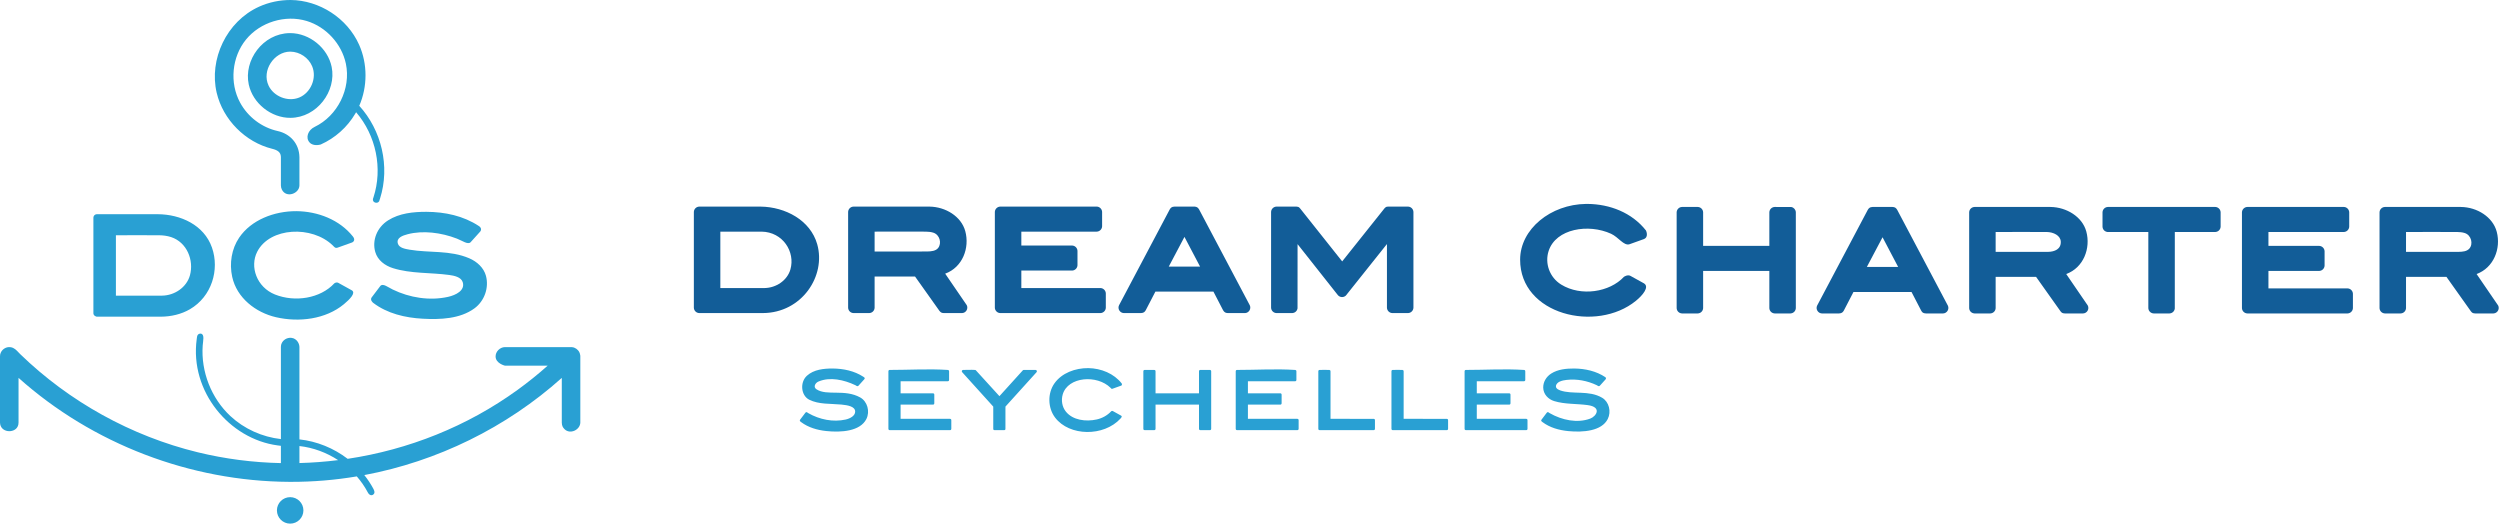<?xml version="1.0" encoding="UTF-8"?>
<svg width="472px" height="99px" viewBox="0 0 472 99" version="1.1" xmlns="http://www.w3.org/2000/svg" xmlns:xlink="http://www.w3.org/1999/xlink">
    <!-- Generator: Sketch 60 (88103) - https://sketch.com -->
    <title>Home-Logo</title>
    <desc>Created with Sketch.</desc>
    <g id="Symbols" stroke="none" stroke-width="1" fill="none" fill-rule="evenodd">
        <g id="Header" transform="translate(0, -60)">
            <g id="Logo-Dcs-/-Positive" transform="translate(0, 60)">
                <path d="M205.468,69.5 C207.903,69.54 210.325,70.523 211.794,72.418 C211.794,72.418 211.922,72.7 211.681,72.807 L210.045,73.392 C209.842,73.448 209.866,73.415 209.679,73.225 C207.127,70.697 201.636,71.094 200.643,74.464 C200.319,75.562 200.522,76.821 201.235,77.709 C202.535,79.33 204.992,79.656 207.07,79.192 C208.105,78.96 209.065,78.431 209.794,77.653 C209.794,77.653 209.926,77.525 210.097,77.605 L211.643,78.461 C211.821,78.576 211.879,78.657 211.56,79.015 C208.386,82.483 201.9,82.389 199.203,78.84 C197.814,77.011 197.753,74.258 199.075,72.382 C200.465,70.411 203.005,69.486 205.468,69.5 Z M157.225,69.575 C159.251,69.596 161.294,70.025 162.984,71.122 C163.264,71.302 163.345,71.393 163.183,71.598 L162.088,72.814 C161.852,73.043 161.691,72.819 161.492,72.723 C159.336,71.702 156.712,71.124 154.58,72.013 C154.53,72.034 154.48,72.056 154.431,72.08 C153.956,72.313 153.466,73.06 154.166,73.51 C156.147,74.783 159.457,73.407 162.401,75.034 C163.766,75.789 164.291,77.686 163.568,79.116 C162.4,81.425 158.843,81.684 155.973,81.377 C154.301,81.199 152.618,80.716 151.257,79.698 C151.02,79.52 150.928,79.437 151.062,79.234 L152.052,77.928 C152.277,77.67 152.419,77.89 152.617,78.006 C154.733,79.217 157.3,79.735 159.652,79.211 C160.542,79.013 161.472,78.484 161.456,77.692 C161.438,76.747 160.092,76.497 158.845,76.38 C156.794,76.187 154.598,76.377 152.785,75.466 C151.22,74.68 150.985,72.186 152.342,70.944 C153.648,69.747 155.582,69.569 157.225,69.575 Z M297.199,69.575 C299.278,69.597 301.358,70.051 303.11,71.222 C303.11,71.222 303.303,71.413 303.156,71.598 L302.061,72.814 C301.825,73.043 301.664,72.819 301.465,72.723 C299.695,71.885 297.709,71.499 295.757,71.728 C295.347,71.776 294.935,71.853 294.553,72.013 C294.503,72.034 294.453,72.056 294.404,72.08 C293.855,72.349 293.208,73.226 294.545,73.701 C296.905,74.539 299.973,73.608 302.488,75.1 C303.791,75.873 304.246,77.722 303.54,79.116 C302.391,81.389 298.893,81.668 296.066,81.39 C294.352,81.221 292.622,80.74 291.23,79.698 C290.993,79.52 290.901,79.437 291.035,79.234 L292.025,77.928 C292.25,77.67 292.392,77.89 292.59,78.006 C294.903,79.329 297.803,79.937 300.238,79.032 C301.374,78.609 302.518,76.861 299.752,76.484 C297.648,76.196 295.471,76.349 293.438,75.729 C292.293,75.381 291.376,74.42 291.359,73.176 C291.345,72.115 291.935,71.118 292.864,70.527 C294.139,69.715 295.736,69.57 297.199,69.575 Z M179.358,81.211 L167.981,81.211 C167.839,81.202 167.743,81.142 167.731,80.961 L167.731,70.095 C167.745,69.883 167.869,69.852 167.981,69.844 C171.644,69.844 175.315,69.607 178.97,69.846 C179.096,69.872 179.176,69.925 179.187,70.095 L179.187,71.73 C179.174,71.942 179.049,71.973 178.937,71.981 L170.032,71.981 L170.032,74.257 L176.146,74.257 C176.357,74.271 176.388,74.396 176.396,74.507 L176.396,76.143 C176.382,76.354 176.257,76.386 176.146,76.393 L170.032,76.393 L170.032,79.075 L179.358,79.075 C179.5,79.084 179.596,79.144 179.608,79.325 L179.608,80.961 C179.594,81.172 179.47,81.204 179.358,81.211 Z M244.932,81.211 L233.555,81.211 C233.413,81.202 233.317,81.142 233.305,80.961 L233.305,70.095 C233.319,69.883 233.443,69.852 233.555,69.844 C237.218,69.844 240.889,69.607 244.544,69.846 C244.67,69.872 244.75,69.925 244.761,70.095 L244.761,71.73 C244.748,71.942 244.623,71.973 244.511,71.981 L235.606,71.981 L235.606,74.257 L241.72,74.257 C241.862,74.266 241.958,74.327 241.97,74.507 L241.97,76.143 C241.956,76.354 241.831,76.386 241.72,76.393 L235.606,76.393 L235.606,79.075 L244.932,79.075 C245.074,79.084 245.17,79.144 245.182,79.325 L245.182,80.961 C245.168,81.172 245.044,81.204 244.932,81.211 Z M288.142,81.211 L276.765,81.211 C276.554,81.197 276.523,81.073 276.515,80.961 L276.515,70.095 C276.529,69.883 276.654,69.852 276.765,69.844 C280.429,69.844 284.099,69.607 287.754,69.846 C287.954,69.886 287.965,69.995 287.972,70.095 L287.972,71.73 C287.963,71.873 287.903,71.969 287.722,71.981 L278.817,71.981 L278.817,74.257 L284.93,74.257 C285.141,74.271 285.173,74.396 285.18,74.507 L285.18,76.143 C285.166,76.354 285.042,76.386 284.93,76.393 L278.817,76.393 L278.817,79.075 L288.142,79.075 C288.285,79.084 288.381,79.144 288.392,79.325 L288.392,80.961 C288.379,81.172 288.254,81.204 288.142,81.211 Z M189.579,81.211 L187.778,81.211 C187.583,81.197 187.54,81.144 187.527,80.961 L187.527,76.765 C187.527,76.765 181.626,70.234 181.626,70.234 C181.526,70.058 181.63,69.859 181.834,69.844 C182.591,69.844 183.35,69.794 184.105,69.847 C184.214,69.87 184.22,69.892 184.255,69.926 L188.693,74.795 C188.693,74.795 193.125,69.902 193.125,69.902 C193.166,69.873 193.174,69.852 193.286,69.844 L195.522,69.844 C195.725,69.859 195.848,70.084 195.708,70.262 L189.829,76.765 C189.829,76.765 189.826,80.997 189.826,80.997 C189.788,81.173 189.747,81.199 189.579,81.211 Z M273.148,81.211 L262.957,81.211 C262.815,81.202 262.719,81.142 262.707,80.961 L262.707,70.095 C262.721,69.883 262.846,69.852 262.957,69.844 C263.569,69.844 264.181,69.807 264.791,69.846 C264.917,69.872 264.997,69.925 265.008,70.095 L265.008,79.075 C265.008,79.075 273.181,79.077 273.181,79.077 C273.307,79.102 273.387,79.156 273.398,79.325 L273.398,80.961 C273.384,81.172 273.26,81.204 273.148,81.211 Z M259.34,81.211 L249.149,81.211 C248.938,81.197 248.906,81.073 248.899,80.961 L248.899,70.095 C248.908,69.952 248.968,69.856 249.149,69.844 C249.76,69.844 250.373,69.807 250.983,69.846 C251.11,69.872 251.189,69.925 251.201,70.095 L251.201,79.075 C251.201,79.075 259.373,79.077 259.373,79.077 C259.5,79.102 259.579,79.156 259.591,79.325 L259.591,80.961 C259.577,81.172 259.452,81.204 259.34,81.211 Z M217.915,81.211 L216.114,81.211 C215.903,81.197 215.871,81.073 215.864,80.961 L215.864,70.095 C215.878,69.883 216.002,69.852 216.114,69.844 L217.915,69.844 C218.127,69.858 218.158,69.983 218.166,70.095 L218.166,74.257 L226.371,74.257 L226.371,70.095 C226.384,69.883 226.509,69.852 226.621,69.844 C226.621,69.844 228.454,69.846 228.454,69.846 C228.465,69.849 228.476,69.851 228.486,69.853 C228.642,69.906 228.661,69.939 228.672,70.095 L228.672,80.961 C228.658,81.172 228.533,81.204 228.422,81.211 L226.621,81.211 C226.479,81.202 226.382,81.142 226.371,80.961 L226.371,76.393 L218.166,76.393 L218.166,80.961 C218.152,81.172 218.027,81.204 217.915,81.211 Z" id="Fill-2" fill="#29A0D3"></path>
                <path d="M207.778,59.108 L188.827,59.108 C188.289,59.086 187.849,58.648 187.827,58.108 L187.827,40.007 C187.849,39.469 188.287,39.03 188.827,39.007 L207.078,39.007 C207.106,39.008 207.133,39.01 207.161,39.011 C207.666,39.074 208.057,39.498 208.078,40.007 L208.078,42.733 C208.056,43.271 207.618,43.71 207.078,43.733 L192.828,43.733 L192.828,46.358 L202.428,46.358 C202.966,46.38 203.406,46.818 203.428,47.358 L203.428,50.083 C203.406,50.621 202.967,51.06 202.428,51.083 L192.828,51.083 L192.828,54.383 L207.778,54.383 C208.316,54.406 208.756,54.844 208.778,55.383 L208.778,58.108 C208.756,58.646 208.318,59.086 207.778,59.108 Z M164.126,59.108 L161.126,59.108 C160.586,59.085 160.15,58.656 160.126,58.108 L160.126,40.007 C160.15,39.467 160.578,39.031 161.126,39.007 C165.917,39.007 170.708,38.99 175.499,39.008 C178.509,39.047 181.476,40.847 182.239,43.628 C183.11,46.804 181.734,50.473 178.45,51.667 C178.45,51.667 182.524,57.618 182.524,57.618 C182.846,58.257 182.406,59.074 181.652,59.108 L178.177,59.108 C177.859,59.095 177.638,59.042 177.362,58.687 L172.761,52.208 L165.126,52.208 L165.126,58.108 C165.103,58.649 164.675,59.084 164.126,59.108 Z M243.98,59.108 L240.98,59.108 C240.439,59.082 240.007,58.653 239.98,58.108 L239.98,40.007 C240.006,39.466 240.435,39.034 240.98,39.007 L244.705,39.007 C244.735,39.009 244.765,39.01 244.795,39.011 C245.208,39.067 245.228,39.087 245.488,39.385 L253.406,49.352 C253.406,49.352 261.407,39.317 261.407,39.317 C261.708,39.029 261.736,39.025 262.13,39.007 L265.856,39.007 C266.397,39.034 266.829,39.463 266.856,40.007 L266.856,58.108 C266.829,58.649 266.4,59.081 265.856,59.108 L262.855,59.108 C262.314,59.082 261.882,58.653 261.855,58.108 L261.855,46.074 C261.855,46.074 254.1,55.803 254.1,55.803 C253.672,56.207 252.987,56.178 252.596,55.728 L244.98,46.091 C244.98,46.091 244.975,58.206 244.975,58.206 C244.9,58.708 244.498,59.083 243.98,59.108 Z M144.028,59.108 L132,59.108 C131.457,59.083 131.026,58.658 131,58.108 L131,40.007 C131.025,39.465 131.451,39.033 132,39.007 C135.869,39.007 139.737,38.992 143.606,39.008 C148.27,39.066 152.998,41.568 154.29,46.112 C155.991,52.088 151.395,59.076 144.028,59.108 Z M215.429,59.108 L212.154,59.108 C211.449,59.075 210.954,58.312 211.27,57.641 L220.845,39.54 C221.03,39.224 221.228,39.03 221.729,39.007 L225.504,39.007 C225.534,39.009 225.564,39.01 225.594,39.011 C225.924,39.056 226.15,39.136 226.388,39.54 L235.963,57.641 C236.266,58.284 235.804,59.074 235.08,59.108 L231.804,59.108 C231.436,59.091 231.169,59.006 230.916,58.569 L229.096,55.058 L218.137,55.058 L216.317,58.569 C216.132,58.888 215.933,59.085 215.429,59.108 Z M136,43.733 L136,54.383 C138.783,54.383 141.566,54.396 144.35,54.383 C146.536,54.349 148.627,52.953 149.225,50.883 C150.191,47.543 147.794,43.791 143.786,43.733 C141.19,43.722 138.595,43.733 136,43.733 Z M220.664,50.333 L226.573,50.333 L223.626,44.727 C222.639,46.596 221.651,48.464 220.664,50.333 Z M165.126,43.733 L165.126,47.483 C168.434,47.483 171.74,47.502 175.047,47.482 C175.814,47.467 176.675,47.395 177.128,46.812 C177.837,45.9 177.418,44.319 176.224,43.933 C175.759,43.783 175.266,43.743 174.78,43.733 C171.563,43.712 168.345,43.733 165.126,43.733 Z" id="Fill-3" fill="#125D98"></path>
                <path d="M299.712,38.5 C303.924,38.533 308.094,40.135 310.755,43.509 C310.755,43.509 311.355,44.735 310.363,45.141 L307.637,46.117 C306.571,46.446 305.58,44.782 304.172,44.136 C299.929,42.191 293.758,43.149 292.381,47.382 C291.63,49.691 292.532,52.361 294.757,53.73 C298.499,56.032 303.906,55.163 306.593,52.27 C306.593,52.27 307.247,51.796 307.809,52.075 L310.385,53.5 C311.46,54.163 310.145,55.745 308.864,56.79 C301.425,62.864 286.971,59.443 287,49.003 C287.016,43.237 292.782,38.582 299.445,38.5 C299.534,38.5 299.623,38.5 299.712,38.5 Z M443.231,59.176 L424.28,59.176 C423.742,59.154 423.303,58.716 423.28,58.176 L423.28,40.075 C423.303,39.537 423.741,39.097 424.28,39.075 L442.532,39.075 C442.559,39.076 442.587,39.077 442.614,39.078 C443.12,39.141 443.51,39.565 443.532,40.075 L443.532,42.8 C443.509,43.338 443.071,43.777 442.532,43.8 L428.281,43.8 L428.281,46.425 L437.881,46.425 C438.419,46.448 438.858,46.886 438.881,47.425 L438.881,50.15 C438.858,50.688 438.421,51.128 437.881,51.15 L428.281,51.15 L428.281,54.45 L443.231,54.45 C443.769,54.473 444.209,54.911 444.231,55.45 L444.231,58.176 C444.209,58.714 443.771,59.153 443.231,59.176 Z M375.778,59.176 L372.778,59.176 C372.238,59.152 371.802,58.724 371.778,58.176 L371.778,40.075 C371.802,39.534 372.23,39.099 372.778,39.075 C377.569,39.075 382.36,39.054 387.151,39.075 C390.157,39.115 393.128,40.914 393.89,43.695 C394.761,46.871 393.373,50.545 390.102,51.735 C390.102,51.735 394.176,57.686 394.176,57.686 C394.498,58.325 394.057,59.142 393.304,59.176 L389.829,59.176 C389.35,59.155 389.232,59.036 389.013,58.755 L384.413,52.275 L376.778,52.275 L376.778,58.176 C376.755,58.716 376.327,59.152 375.778,59.176 Z M453.256,59.176 L450.256,59.176 C449.716,59.152 449.28,58.724 449.256,58.176 L449.256,40.075 C449.28,39.534 449.708,39.099 450.256,39.075 C455.048,39.075 459.839,39.054 464.63,39.075 C467.677,39.115 470.655,40.959 471.39,43.776 C472.216,46.939 470.803,50.562 467.581,51.735 C467.581,51.735 471.654,57.686 471.654,57.686 C471.979,58.331 471.518,59.142 470.782,59.176 L467.307,59.176 C466.829,59.155 466.711,59.036 466.492,58.755 L461.89,52.275 L454.256,52.275 L454.256,58.176 C454.232,58.716 453.804,59.152 453.256,59.176 Z M320.551,59.176 L317.551,59.176 C317.01,59.152 316.575,58.724 316.551,58.176 L316.551,40.075 C316.574,39.534 317.002,39.099 317.551,39.075 L320.551,39.075 C321.091,39.098 321.527,39.527 321.551,40.075 L321.551,46.425 L334.051,46.425 L334.051,40.075 C334.076,39.534 334.504,39.099 335.052,39.075 C335.052,39.075 338.139,39.079 338.139,39.079 C338.168,39.082 338.196,39.086 338.225,39.09 C338.695,39.194 339.03,39.591 339.052,40.075 L339.052,58.176 C339.028,58.716 338.6,59.152 338.052,59.176 L335.052,59.176 C334.511,59.152 334.076,58.724 334.051,58.176 L334.051,51.15 L321.551,51.15 L321.551,58.176 C321.527,58.716 321.099,59.152 320.551,59.176 Z M409.605,59.176 L406.605,59.176 C406.064,59.152 405.628,58.724 405.604,58.176 L405.604,43.8 C405.604,43.8 397.867,43.796 397.867,43.796 C397.36,43.729 396.977,43.319 396.954,42.8 L396.954,40.075 C396.978,39.534 397.406,39.099 397.954,39.075 L418.255,39.075 C418.284,39.076 418.313,39.077 418.342,39.079 C418.847,39.145 419.233,39.565 419.255,40.075 L419.255,42.8 C419.232,43.34 418.803,43.776 418.255,43.8 L410.605,43.8 L410.601,58.263 C410.534,58.77 410.124,59.153 409.605,59.176 Z M347.227,59.176 L343.952,59.176 C343.242,59.143 342.76,58.364 343.068,57.708 L352.643,39.607 C352.829,39.292 353.027,39.097 353.527,39.075 L357.302,39.075 C357.332,39.076 357.362,39.077 357.393,39.079 C357.722,39.124 357.949,39.203 358.187,39.607 L367.762,57.708 C368.065,58.352 367.602,59.142 366.878,59.176 L363.603,59.176 C363.074,59.152 362.923,58.996 362.715,58.636 L360.895,55.125 L349.935,55.125 L348.115,58.636 C347.931,58.955 347.732,59.153 347.227,59.176 Z M352.462,50.4 L358.372,50.4 L355.425,44.794 C354.437,46.663 353.45,48.532 352.462,50.4 Z M454.256,43.8 L454.256,47.55 C457.563,47.55 460.87,47.571 464.177,47.55 C464.908,47.536 465.715,47.481 466.199,46.95 C466.987,46.085 466.594,44.401 465.354,44 C464.889,43.85 464.396,43.81 463.91,43.8 C460.692,43.781 457.475,43.8 454.256,43.8 Z M376.778,43.8 L376.778,47.55 C380.085,47.55 383.392,47.571 386.699,47.55 C387.894,47.527 389.149,47.051 389.074,45.599 C389.016,44.472 387.719,43.825 386.433,43.8 C383.215,43.781 379.996,43.8 376.778,43.8 Z" id="Fill-3" fill="#125D98"></path>
                <g id="Group" stroke-width="1" fill="#29A0D3">
                    <path d="M55.942,39.867 C60.01,39.9 64.118,41.49 66.633,44.657 C67.058,45.192 66.865,45.611 66.469,45.78 L63.743,46.755 C63.267,46.895 63.154,46.661 62.834,46.346 C58.918,42.536 50.944,42.876 48.562,47.525 C47.108,50.361 48.477,54.225 51.911,55.599 C55.712,57.119 60.487,56.332 63.1,53.516 C63.1,53.516 63.449,53.195 63.861,53.395 L66.436,54.82 C67.222,55.318 66.034,56.517 64.93,57.432 C61.483,60.29 56.444,60.888 52.126,59.894 C48.276,59.009 44.706,56.25 43.835,52.255 C43.286,49.739 43.712,46.992 45.151,44.872 C47.436,41.506 51.775,39.856 55.942,39.867 Z M80.501,39.992 C83.99,40.01 87.477,40.735 90.429,42.687 C90.863,42.974 90.928,43.391 90.672,43.71 L88.847,45.735 C88.335,46.244 87.285,45.447 86.263,45.051 C83.276,43.895 79.828,43.472 76.967,44.222 C76.044,44.463 74.75,44.897 75.131,46.027 C75.392,46.8 76.464,46.994 77.341,47.143 C81.04,47.775 84.953,47.2 88.603,48.766 C90.059,49.391 91.334,50.548 91.745,52.067 C92.35,54.302 91.485,56.837 89.544,58.242 C86.836,60.204 83.135,60.355 79.818,60.174 C76.477,59.991 73.118,59.201 70.462,57.18 C70.365,57.107 69.838,56.642 70.16,56.164 L71.81,53.989 C72.286,53.43 73.222,54.212 74.13,54.655 C77.35,56.226 81.142,56.817 84.59,56.048 C86.07,55.718 87.847,54.832 87.364,53.276 C87.062,52.307 85.748,52.042 84.818,51.915 C81.27,51.431 77.614,51.698 74.187,50.627 C72.675,50.154 71.296,49.133 70.848,47.568 C70.225,45.393 71.162,42.945 73.261,41.61 C75.4,40.25 78.032,39.987 80.501,39.992 Z M30.284,59.791 L18.258,59.791 C18.258,59.791 17.661,59.673 17.633,59.166 L17.633,41.066 C17.652,40.729 17.91,40.461 18.258,40.441 C22.1,40.441 25.942,40.433 29.785,40.442 C34.079,40.467 38.525,42.465 40.019,46.741 C41.484,50.931 39.975,55.989 35.856,58.385 C34.205,59.345 32.281,59.778 30.349,59.791 L30.284,59.791 Z M21.883,44.416 L21.883,55.816 C24.792,55.816 27.702,55.837 30.611,55.816 C32.936,55.786 35.225,54.28 35.861,51.98 C36.645,49.142 35.295,45.744 32.305,44.762 C31.578,44.524 30.812,44.426 30.046,44.417 C27.325,44.397 24.604,44.416 21.883,44.416 Z" id="Fill-4"></path>
                    <path d="M54.783,93.862 C56.163,93.862 57.283,94.983 57.283,96.362 C57.283,97.742 56.163,98.862 54.783,98.862 C53.403,98.862 52.283,97.742 52.283,96.362 C52.283,94.983 53.403,93.862 54.783,93.862 Z M53.033,84.171 C52.825,84.146 52.614,84.119 52.406,84.091 C43.316,82.876 35.806,73.931 37.137,64.043 C37.192,63.633 37.205,63.455 37.286,63.305 C37.409,63.08 37.66,62.958 37.937,62.988 C38.661,63.149 38.337,64.298 38.27,65.229 C37.917,70.152 39.889,75.192 43.507,78.561 C46.103,80.979 49.516,82.505 53.033,82.898 L53.033,65.519 C53.047,65.126 53.084,65.062 53.148,64.894 C53.42,64.183 54.172,63.721 54.974,63.779 C55.363,63.836 55.423,63.88 55.583,63.962 C56.151,64.254 56.51,64.874 56.533,65.519 L56.533,82.958 C59.827,83.307 63.003,84.61 65.639,86.625 C77.085,84.909 88.17,80.528 97.726,73.604 C99.695,72.176 101.593,70.649 103.41,69.033 L95.316,69.033 C95.316,69.033 93.601,68.624 93.567,67.329 C93.542,66.398 94.375,65.558 95.316,65.533 L107.816,65.533 C107.847,65.534 107.877,65.534 107.907,65.535 C108.205,65.559 108.286,65.589 108.443,65.649 C108.698,65.747 108.927,65.909 109.109,66.113 C109.16,66.164 109.207,66.219 109.249,66.279 C109.337,66.405 109.406,66.541 109.457,66.683 C109.507,66.817 109.541,66.957 109.556,67.1 C109.565,67.181 109.564,67.202 109.566,67.283 L109.566,79.783 C109.53,81.146 107.662,82.076 106.595,81.037 C106.26,80.71 106.082,80.391 106.066,79.783 L106.066,71.348 C95.596,80.727 82.541,87.116 68.781,89.694 C69.418,90.491 69.987,91.346 70.475,92.25 C70.684,92.638 70.825,93.035 70.528,93.321 C70.211,93.627 69.743,93.548 69.44,92.967 C68.865,91.881 68.165,90.869 67.363,89.945 C65.328,90.287 63.279,90.545 61.222,90.716 C59.127,90.892 57.026,90.977 54.925,90.974 C54.811,90.986 54.694,90.986 54.577,90.973 C36.009,90.861 17.526,83.875 3.5,71.342 L3.5,79.783 C3.49,80.164 3.442,80.289 3.344,80.506 C2.721,81.878 0.052,81.723 -5.54223334e-13,79.783 L-5.54223334e-13,67.283 C0.009,66.94 0.046,66.836 0.12,66.646 C0.358,66.038 0.955,65.591 1.61,65.538 C1.79,65.524 1.832,65.535 1.89,65.538 C2.191,65.571 2.273,65.604 2.43,65.671 C2.444,65.676 2.457,65.682 2.471,65.688 C2.477,65.691 2.483,65.694 2.489,65.697 C3.032,65.95 3.391,66.449 3.83,66.875 C13.094,75.852 24.789,82.332 37.337,85.391 C42.482,86.645 47.751,87.322 53.033,87.433 L53.033,84.171 Z M56.533,84.214 L56.533,87.424 C58.974,87.36 61.412,87.176 63.837,86.872 C61.658,85.446 59.15,84.51 56.533,84.214 Z M53.034,29.712 C53.032,29.689 53.031,29.666 53.031,29.644 C53.029,29.604 53.027,29.565 53.025,29.526 C52.974,28.746 52.408,28.339 51.383,28.091 C46.302,26.831 42.105,22.59 40.91,17.518 C39.431,11.234 42.738,4.056 48.919,1.26 C50.782,0.418 52.834,-0.006 54.875,-3.55271368e-15 C60.296,0.052 65.559,3.409 67.808,8.466 C69.416,12.08 69.397,16.361 67.829,19.976 C72.011,24.556 73.689,31.396 71.753,37.483 C71.522,38.212 71.595,37.966 71.552,38.036 C71.249,38.53 70.214,38.253 70.428,37.505 C70.456,37.425 70.483,37.345 70.51,37.264 C72.291,31.826 71.004,25.57 67.231,21.186 C67.18,21.279 67.127,21.371 67.073,21.463 C65.572,24.011 63.271,26.07 60.56,27.278 C60.56,27.278 59.177,27.721 58.436,26.884 C57.633,25.977 58.161,24.548 59.403,23.958 C63.727,21.882 66.303,16.754 65.301,12.018 C64.51,8.281 61.571,5.077 57.915,3.964 C53.86,2.729 49.13,4.173 46.448,7.464 C43.775,10.743 43.299,15.641 45.336,19.381 C46.797,22.065 49.399,24.068 52.443,24.744 C54.733,25.253 56.489,27.062 56.532,29.686 C56.532,29.686 56.532,29.691 56.532,29.702 C56.532,29.718 56.533,29.734 56.533,29.75 L56.533,35.014 C56.507,36.535 54.093,37.465 53.233,35.827 C53.103,35.578 53.038,35.298 53.033,35.014 L53.033,29.75 C53.033,29.737 53.033,29.724 53.034,29.712 Z M54.834,6.25 C58.459,6.283 61.885,9.049 62.62,12.64 C63.554,17.196 59.847,22.218 54.834,22.25 C51.209,22.273 47.747,19.537 46.966,15.958 C45.972,11.402 49.601,6.332 54.68,6.251 C54.731,6.25 54.783,6.25 54.834,6.25 Z M54.754,9.75 C51.785,9.777 49.349,13.295 50.715,16.174 C51.688,18.228 54.369,19.282 56.482,18.418 C58.676,17.52 59.872,14.725 58.93,12.501 C58.253,10.902 56.617,9.779 54.842,9.75 C54.812,9.75 54.783,9.75 54.754,9.75 Z" id="Fill-5"></path>
                </g>
            </g>
        </g>
    </g>
</svg>